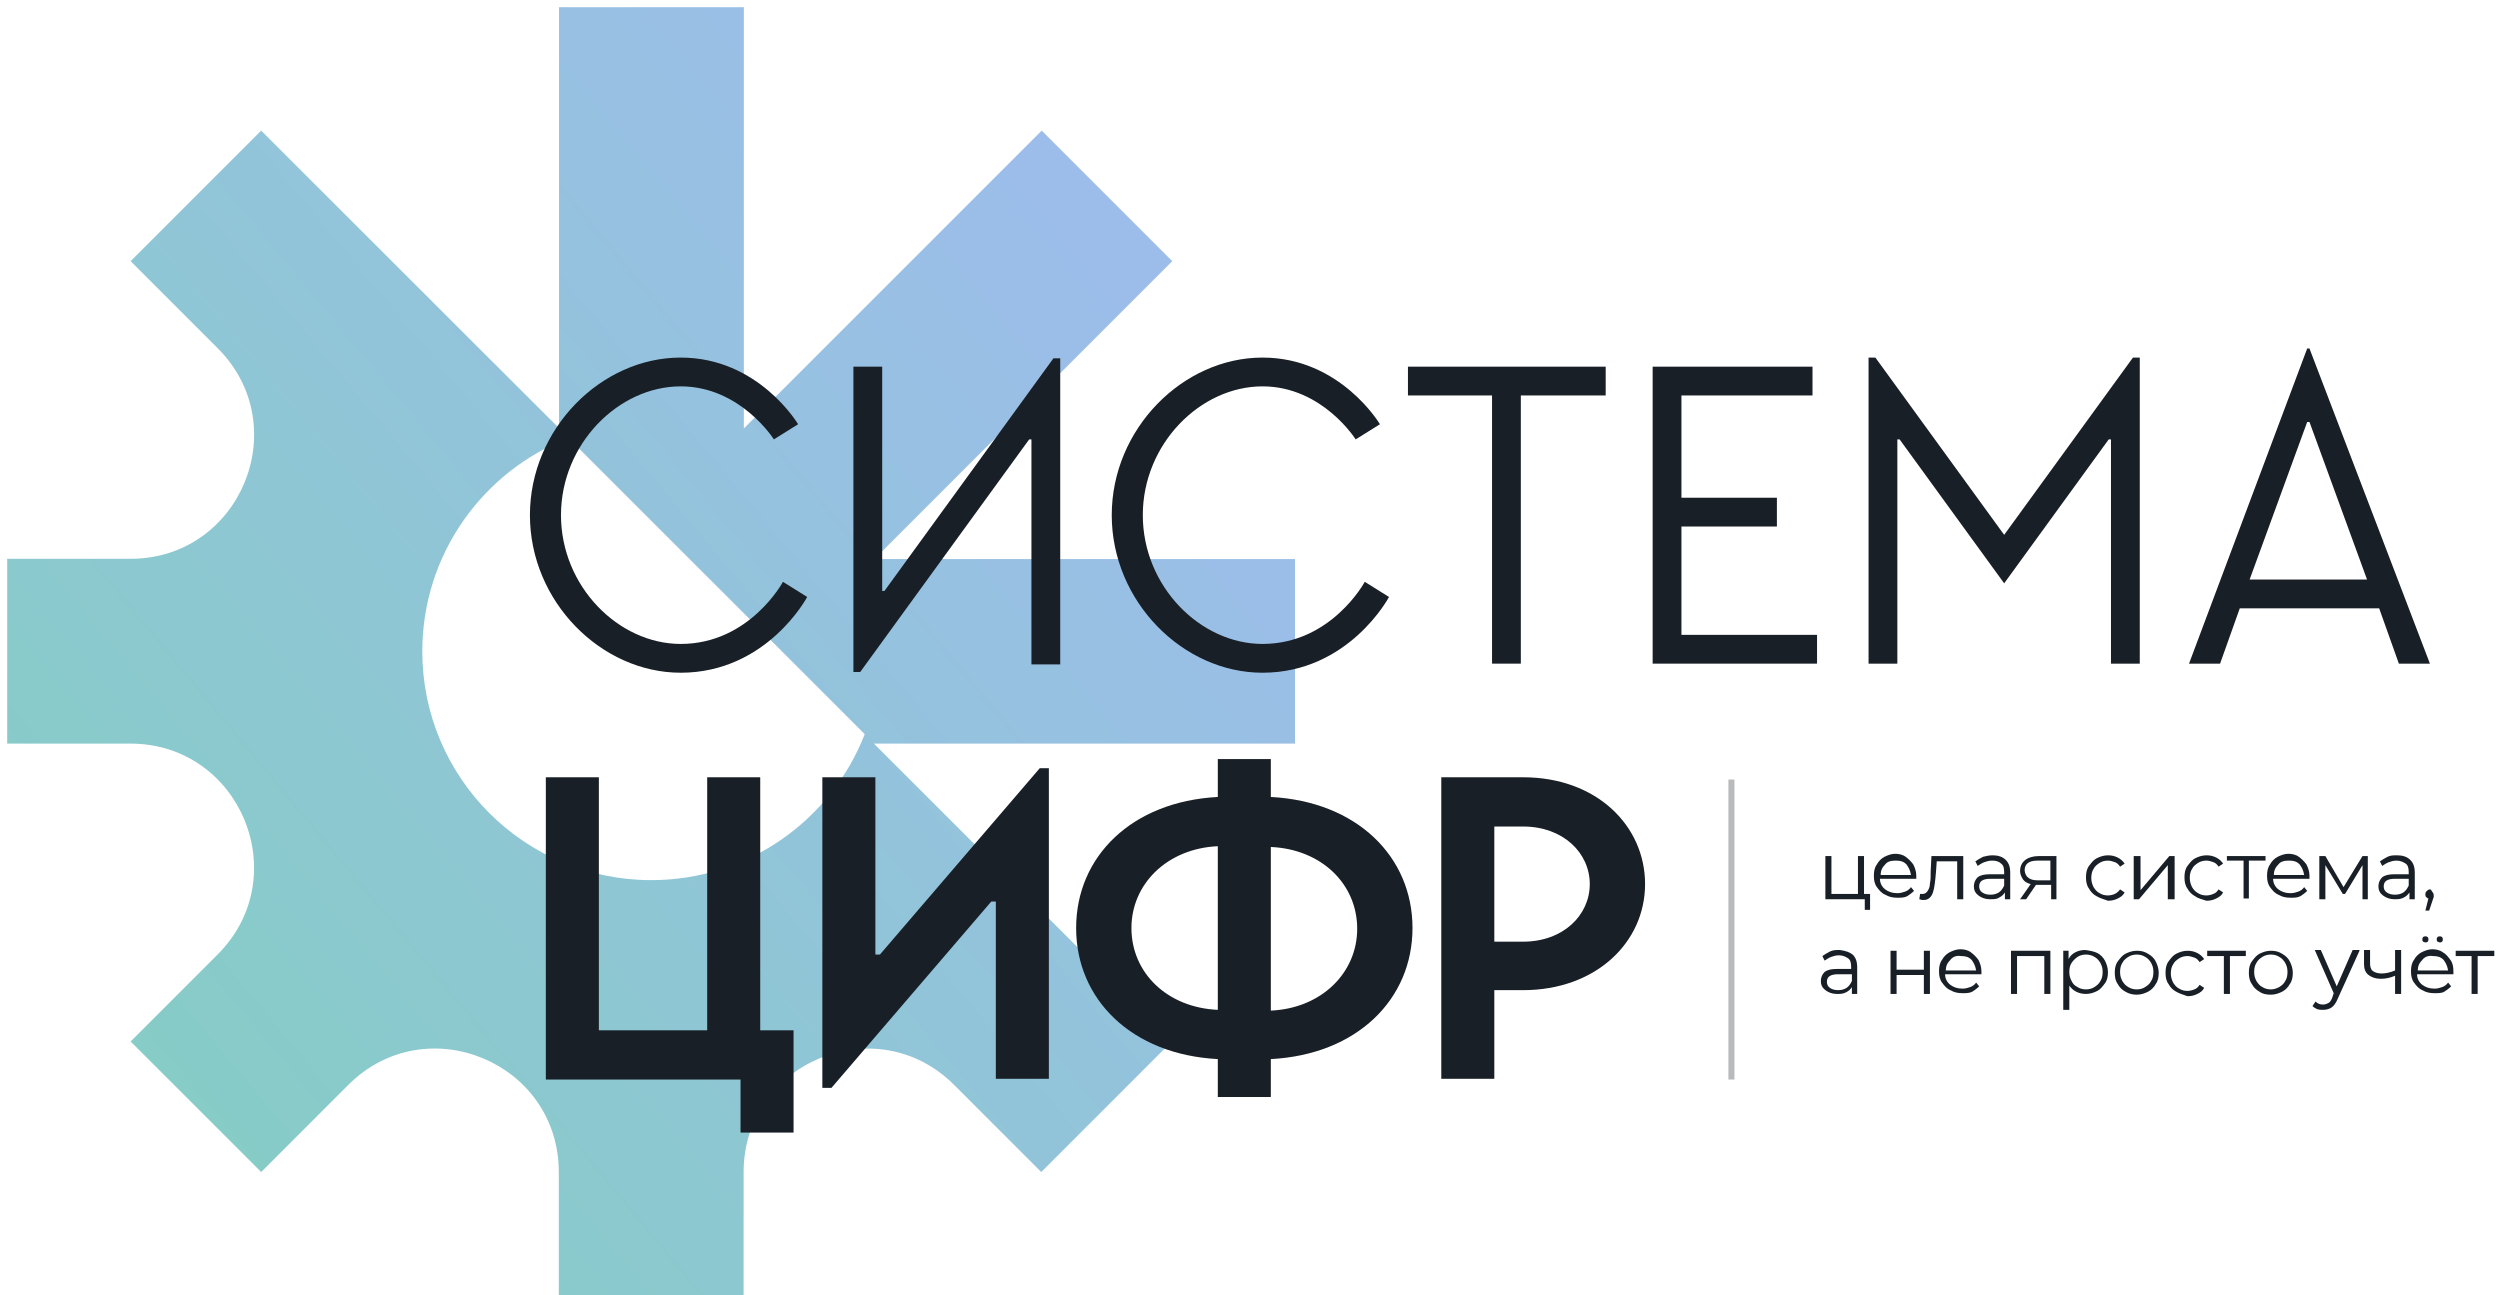 <?xml version="1.0" encoding="UTF-8"?> <svg xmlns="http://www.w3.org/2000/svg" width="330" height="171" viewBox="0 0 330 171" fill="none"> <path d="M171 73.794H115.419L154.738 34.474L137.506 17.242L98.187 56.561V0.95H73.794V56.531L34.475 17.242L17.242 34.474L28.741 45.973C38.995 56.228 31.744 73.763 17.212 73.763H0.95V98.156H17.212C31.714 98.156 38.995 115.692 28.741 125.977L17.242 137.475L34.475 154.708L45.973 143.209C56.228 132.955 73.764 140.206 73.764 154.738V171H98.156V154.738C98.156 140.236 115.692 132.955 125.947 143.209L137.445 154.708L154.678 137.475L115.358 98.156H170.94V73.763L171 73.794ZM114.145 96.912C109.746 108.198 98.793 116.177 85.96 116.177C69.274 116.177 55.742 102.646 55.742 85.99C55.742 73.157 63.752 62.204 75.038 57.805L114.145 96.912Z" fill="url(#paint0_linear_365_238)"></path> <path d="M62.204 44.972L75.068 57.806L114.144 96.912L133.774 116.542" fill="url(#paint1_linear_365_238)"></path> <path d="M72.05 142.4V102.6H79.05V136H93.35V102.6H100.35V136H104.75V149.5H97.75V142.5H72.05V142.4Z" fill="#191F26"></path> <path d="M116.15 126L137.25 101.4H138.45V142.4H131.45V119H130.85L109.75 143.6H108.55V102.6H115.55V126H116.15Z" fill="#191F26"></path> <path d="M167.75 144.8H160.75V139.8C149.35 139.2 142.05 131.9 142.05 122.5C142.05 113.1 149.35 105.8 160.75 105.2V100.2H167.75V105.2C179.15 105.8 186.45 113.1 186.45 122.5C186.45 131.9 179.15 139.2 167.75 139.8V144.8ZM160.75 111.7C154.05 112 149.35 116.7 149.35 122.5C149.35 128.4 154.05 133 160.75 133.3V111.7ZM167.75 133.4C174.45 133.1 179.15 128.4 179.15 122.6C179.15 116.7 174.45 112.1 167.75 111.8V133.4Z" fill="#191F26"></path> <path d="M201.05 130.7H197.25V142.4H190.25V102.6H201.05C210.75 102.6 217.15 109 217.15 116.7C217.15 124.4 210.65 130.7 201.05 130.7ZM201.05 124.3C206.35 124.3 209.85 120.8 209.85 116.7C209.85 112.6 206.35 109.1 201.05 109.1H197.25V124.3H201.05Z" fill="#191F26"></path> <path d="M105.35 56L102.15 58C102.15 58 97.75 51 89.85 51C81.65 51 74.05 58.6 74.05 68C74.05 77.4 81.65 85 89.85 85C98.95 85 103.35 76.8 103.35 76.8L106.55 78.8C106.55 78.8 101.25 88.8 89.85 88.8C79.35 88.8 69.95 79.4 69.95 68C69.95 56.6 79.35 47.2 89.85 47.2C100.15 47.2 105.35 56 105.35 56Z" fill="#191F26"></path> <path d="M112.65 88.8V48.4H116.45V78H116.75L139.05 47.3H139.95V87.7H136.15V58H135.85L113.55 88.7H112.65V88.8Z" fill="#191F26"></path> <path d="M182.15 56L178.95 58C178.95 58 174.55 51 166.65 51C158.45 51 150.85 58.6 150.85 68C150.85 77.4 158.45 85 166.65 85C175.75 85 180.15 76.8 180.15 76.8L183.35 78.8C183.35 78.8 178.05 88.8 166.65 88.8C156.15 88.8 146.75 79.4 146.75 68C146.75 56.6 156.15 47.2 166.65 47.2C176.95 47.2 182.15 56 182.15 56Z" fill="#191F26"></path> <path d="M200.75 52.2V87.6H196.95V52.2H185.85V48.4H211.95V52.2H200.75Z" fill="#191F26"></path> <path d="M218.15 48.4H239.25V52.2H221.95V65.7H234.55V69.5H221.95V83.8H239.85V87.6H218.15V48.4Z" fill="#191F26"></path> <path d="M282.45 47.2V87.6H278.65V58H278.35L264.55 77L250.75 58H250.45V87.6H246.65V47.2H247.55L264.55 70.6L281.55 47.2H282.45Z" fill="#191F26"></path> <path d="M320.75 87.6H316.65L314.05 80.3H295.65L293.05 87.6H288.95L304.55 46H304.85L320.75 87.6ZM296.95 76.5H312.45L304.85 55.7H304.55L296.95 76.5Z" fill="#191F26"></path> <path d="M246.85 118V120.1H246.15V118.7H240.95V113H241.75V118H245.25V113H246.05V118H246.85Z" fill="#191F26"></path> <path d="M252.95 116H248.15C248.15 116.6 248.45 117.1 248.85 117.4C249.25 117.7 249.75 117.9 250.45 117.9C250.85 117.9 251.15 117.8 251.45 117.7C251.75 117.6 252.05 117.4 252.25 117.1L252.65 117.6C252.35 117.9 252.05 118.1 251.75 118.3C251.35 118.5 250.95 118.5 250.45 118.5C249.85 118.5 249.35 118.4 248.85 118.1C248.35 117.9 248.05 117.5 247.75 117.1C247.45 116.7 247.35 116.2 247.35 115.6C247.35 115 247.45 114.5 247.75 114.1C247.95 113.7 248.35 113.3 248.75 113.1C249.15 112.9 249.65 112.7 250.15 112.7C250.65 112.7 251.15 112.8 251.55 113.1C251.95 113.4 252.25 113.7 252.55 114.1C252.75 114.5 252.95 115 252.95 115.6V116ZM248.85 114.1C248.45 114.5 248.25 114.9 248.25 115.5H252.25C252.15 114.9 251.95 114.5 251.65 114.1C251.25 113.7 250.85 113.6 250.25 113.6C249.65 113.6 249.15 113.7 248.85 114.1Z" fill="#191F26"></path> <path d="M259.15 113V118.7H258.35V113.7H255.65L255.55 115.1C255.45 116.3 255.35 117.2 255.15 117.8C254.95 118.4 254.55 118.8 253.95 118.8C253.75 118.8 253.65 118.8 253.35 118.7L253.45 118C253.55 118 253.65 118 253.75 118C254.05 118 254.25 117.9 254.45 117.6C254.65 117.3 254.75 117 254.75 116.6C254.85 116.2 254.85 115.7 254.85 115L254.95 113H259.15Z" fill="#191F26"></path> <path d="M264.75 113.5C265.15 113.9 265.35 114.4 265.35 115.2V118.7H264.65V117.8C264.45 118.1 264.25 118.3 263.85 118.5C263.55 118.7 263.15 118.7 262.65 118.7C262.05 118.7 261.55 118.5 261.15 118.2C260.75 117.9 260.55 117.5 260.55 117C260.55 116.5 260.75 116.1 261.05 115.8C261.45 115.5 261.95 115.4 262.75 115.4H264.55V115.1C264.55 114.6 264.45 114.2 264.15 114C263.85 113.7 263.45 113.6 262.95 113.6C262.55 113.6 262.25 113.7 261.95 113.8C261.65 113.9 261.35 114.1 261.05 114.3L260.75 113.7C261.05 113.5 261.35 113.3 261.75 113.1C262.15 113 262.55 112.9 263.05 112.9C263.75 112.9 264.35 113.1 264.75 113.5ZM263.85 117.8C264.15 117.6 264.35 117.3 264.55 116.9V116H262.75C261.75 116 261.25 116.3 261.25 117C261.25 117.3 261.35 117.6 261.65 117.8C261.95 118 262.25 118.1 262.75 118.1C263.15 118.1 263.55 118 263.85 117.8Z" fill="#191F26"></path> <path d="M271.45 113V118.7H270.75V116.8H268.95H268.75L267.45 118.7H266.65L268.05 116.7C267.65 116.6 267.25 116.4 267.05 116.1C266.85 115.8 266.65 115.4 266.65 115C266.65 114.4 266.85 113.9 267.35 113.5C267.75 113.2 268.35 113 269.15 113H271.45ZM268.95 116.2H270.65V113.6H268.95C267.85 113.6 267.25 114 267.25 114.9C267.35 115.8 267.95 116.2 268.95 116.2Z" fill="#191F26"></path> <path d="M276.75 118.3C276.35 118.1 275.95 117.7 275.75 117.3C275.45 116.9 275.35 116.4 275.35 115.8C275.35 115.2 275.45 114.7 275.75 114.3C276.05 113.9 276.35 113.5 276.75 113.3C277.15 113.1 277.65 112.9 278.25 112.9C278.75 112.9 279.15 113 279.55 113.2C279.95 113.4 280.25 113.7 280.45 114L279.85 114.4C279.65 114.1 279.45 113.9 279.15 113.8C278.85 113.7 278.55 113.6 278.25 113.6C277.85 113.6 277.45 113.7 277.15 113.9C276.85 114.1 276.55 114.3 276.35 114.7C276.15 115 276.05 115.4 276.05 115.9C276.05 116.3 276.15 116.7 276.35 117.1C276.55 117.4 276.75 117.7 277.15 117.9C277.45 118.1 277.85 118.2 278.25 118.2C278.55 118.2 278.95 118.1 279.15 118C279.35 117.9 279.65 117.7 279.85 117.4L280.45 117.8C280.25 118.2 279.95 118.4 279.55 118.6C279.15 118.8 278.75 118.9 278.25 118.9C277.75 118.7 277.25 118.6 276.75 118.3Z" fill="#191F26"></path> <path d="M281.75 113H282.55V117.5L286.35 113H287.05V118.7H286.15V114.2L282.35 118.7H281.65V113H281.75Z" fill="#191F26"></path> <path d="M289.75 118.3C289.35 118.1 288.95 117.7 288.75 117.3C288.45 116.9 288.35 116.4 288.35 115.8C288.35 115.2 288.45 114.7 288.75 114.3C289.05 113.9 289.35 113.5 289.75 113.3C290.15 113.1 290.65 112.9 291.25 112.9C291.75 112.9 292.15 113 292.55 113.2C292.95 113.4 293.25 113.7 293.45 114L292.85 114.4C292.65 114.1 292.45 113.9 292.15 113.8C291.85 113.7 291.55 113.6 291.25 113.6C290.85 113.6 290.45 113.7 290.15 113.9C289.85 114.1 289.55 114.3 289.35 114.7C289.15 115 289.05 115.4 289.05 115.9C289.05 116.3 289.15 116.7 289.35 117.1C289.55 117.4 289.75 117.7 290.15 117.9C290.45 118.1 290.85 118.2 291.25 118.2C291.55 118.2 291.95 118.1 292.15 118C292.45 117.9 292.65 117.7 292.85 117.4L293.45 117.8C293.25 118.2 292.95 118.4 292.55 118.6C292.15 118.8 291.75 118.9 291.25 118.9C290.65 118.7 290.15 118.6 289.75 118.3Z" fill="#191F26"></path> <path d="M299.05 113.6H296.85V118.6H296.15V113.6H293.95V113H299.05V113.6Z" fill="#191F26"></path> <path d="M304.85 116H300.05C300.05 116.6 300.35 117.1 300.75 117.4C301.15 117.7 301.65 117.9 302.35 117.9C302.75 117.9 303.05 117.8 303.35 117.7C303.65 117.6 303.95 117.4 304.15 117.1L304.55 117.6C304.25 117.9 303.95 118.1 303.65 118.3C303.25 118.5 302.85 118.5 302.35 118.5C301.75 118.5 301.25 118.4 300.75 118.1C300.25 117.9 299.95 117.5 299.65 117.1C299.35 116.7 299.25 116.2 299.25 115.6C299.25 115 299.35 114.5 299.65 114.1C299.85 113.7 300.25 113.3 300.65 113.1C301.05 112.9 301.55 112.7 302.05 112.7C302.55 112.7 303.05 112.8 303.45 113.1C303.85 113.4 304.15 113.7 304.45 114.1C304.65 114.5 304.85 115 304.85 115.6V116ZM300.75 114.1C300.35 114.5 300.15 114.9 300.15 115.5H304.15C304.05 114.9 303.85 114.5 303.55 114.1C303.15 113.7 302.75 113.6 302.15 113.6C301.55 113.6 301.05 113.7 300.75 114.1Z" fill="#191F26"></path> <path d="M312.55 113V118.7H311.85V114.2L309.55 118H309.25L306.95 114.2V118.7H306.15V113H306.95L309.35 117.1L311.85 113H312.55Z" fill="#191F26"></path> <path d="M318.15 113.5C318.55 113.9 318.75 114.4 318.75 115.2V118.7H318.05V117.8C317.85 118.1 317.65 118.3 317.25 118.5C316.85 118.7 316.55 118.7 316.05 118.7C315.45 118.7 314.95 118.5 314.55 118.2C314.15 117.9 313.95 117.5 313.95 117C313.95 116.5 314.15 116.1 314.45 115.8C314.85 115.5 315.35 115.4 316.15 115.4H317.95V115.1C317.95 114.6 317.85 114.2 317.55 114C317.25 113.8 316.85 113.6 316.35 113.6C315.95 113.6 315.65 113.7 315.35 113.8C315.05 113.9 314.75 114.1 314.45 114.3L314.15 113.7C314.45 113.5 314.75 113.3 315.15 113.1C315.55 112.9 315.95 112.9 316.45 112.9C317.15 112.9 317.75 113.1 318.15 113.5ZM317.25 117.8C317.55 117.6 317.75 117.3 317.95 116.9V116H316.15C315.15 116 314.65 116.3 314.65 117C314.65 117.3 314.75 117.6 315.05 117.8C315.35 118 315.65 118.1 316.15 118.1C316.55 118.1 316.95 118 317.25 117.8Z" fill="#191F26"></path> <path d="M321.05 117.7C321.15 117.8 321.25 118 321.25 118.1C321.25 118.2 321.25 118.3 321.25 118.4C321.25 118.5 321.15 118.6 321.15 118.7L320.65 120.2H320.15L320.55 118.6C320.45 118.6 320.35 118.5 320.25 118.4C320.15 118.3 320.15 118.2 320.15 118C320.15 117.8 320.25 117.7 320.35 117.6C320.45 117.5 320.55 117.4 320.75 117.4C320.95 117.4 320.95 117.6 321.05 117.7Z" fill="#191F26"></path> <path d="M244.55 126C244.95 126.4 245.15 126.9 245.15 127.7V131.2H244.45V130.3C244.25 130.6 244.05 130.8 243.65 131C243.25 131.2 242.95 131.2 242.45 131.2C241.85 131.2 241.35 131 240.95 130.7C240.55 130.4 240.35 130 240.35 129.5C240.35 129 240.55 128.6 240.85 128.3C241.25 128 241.75 127.9 242.55 127.9H244.35V127.6C244.35 127.1 244.25 126.7 243.95 126.5C243.65 126.3 243.25 126.1 242.75 126.1C242.35 126.1 242.05 126.2 241.75 126.3C241.45 126.4 241.15 126.6 240.85 126.8L240.55 126.2C240.85 126 241.15 125.8 241.55 125.6C241.95 125.4 242.35 125.4 242.85 125.4C243.65 125.5 244.15 125.7 244.55 126ZM243.75 130.4C244.05 130.2 244.25 129.9 244.45 129.5V128.6H242.65C241.65 128.6 241.15 128.9 241.15 129.6C241.15 129.9 241.25 130.2 241.55 130.4C241.85 130.6 242.15 130.7 242.65 130.7C243.05 130.7 243.45 130.6 243.75 130.4Z" fill="#191F26"></path> <path d="M249.55 125.5H250.35V128H253.95V125.5H254.75V131.2H253.95V128.7H250.35V131.2H249.55V125.5Z" fill="#191F26"></path> <path d="M261.55 128.6H256.75C256.75 129.2 257.05 129.7 257.45 130C257.85 130.3 258.35 130.5 259.05 130.5C259.45 130.5 259.75 130.4 260.05 130.3C260.35 130.2 260.65 130 260.85 129.7L261.25 130.2C260.95 130.5 260.65 130.7 260.35 130.9C259.95 131.1 259.55 131.1 259.05 131.1C258.45 131.1 257.95 131 257.45 130.7C256.95 130.5 256.65 130.1 256.35 129.7C256.05 129.3 255.95 128.8 255.95 128.2C255.95 127.6 256.05 127.1 256.35 126.7C256.55 126.3 256.95 125.9 257.35 125.7C257.75 125.5 258.25 125.3 258.75 125.3C259.25 125.3 259.75 125.4 260.15 125.7C260.55 126 260.85 126.3 261.15 126.7C261.35 127.1 261.55 127.6 261.55 128.2V128.6ZM257.45 126.7C257.05 127.1 256.85 127.5 256.85 128.1H260.85C260.75 127.5 260.55 127.1 260.25 126.7C259.85 126.3 259.45 126.2 258.85 126.2C258.25 126.1 257.75 126.3 257.45 126.7Z" fill="#191F26"></path> <path d="M270.65 125.5V131.2H269.85V126.2H266.25V131.2H265.45V125.5H270.65Z" fill="#191F26"></path> <path d="M276.85 125.8C277.25 126 277.65 126.4 277.85 126.8C278.05 127.2 278.25 127.7 278.25 128.3C278.25 128.9 278.15 129.4 277.85 129.8C277.55 130.2 277.25 130.6 276.85 130.8C276.45 131 275.95 131.2 275.35 131.2C274.85 131.2 274.45 131.1 274.05 130.9C273.65 130.7 273.35 130.4 273.15 130.1V133.3H272.35V125.5H273.05V126.6C273.25 126.2 273.55 125.9 273.95 125.7C274.35 125.5 274.75 125.4 275.25 125.4C275.95 125.5 276.45 125.6 276.85 125.8ZM276.45 130.3C276.75 130.1 277.05 129.9 277.25 129.5C277.45 129.2 277.55 128.8 277.55 128.3C277.55 127.8 277.45 127.5 277.25 127.1C277.05 126.8 276.85 126.5 276.45 126.3C276.15 126.1 275.75 126 275.35 126C274.95 126 274.55 126.1 274.25 126.3C273.95 126.5 273.65 126.8 273.45 127.1C273.25 127.4 273.15 127.8 273.15 128.3C273.15 128.8 273.25 129.1 273.45 129.5C273.65 129.9 273.85 130.1 274.25 130.3C274.55 130.5 274.95 130.6 275.35 130.6C275.75 130.6 276.15 130.5 276.45 130.3Z" fill="#191F26"></path> <path d="M280.55 130.9C280.15 130.7 279.75 130.3 279.55 129.9C279.25 129.5 279.15 129 279.15 128.4C279.15 127.8 279.25 127.3 279.55 126.9C279.85 126.5 280.15 126.1 280.55 125.9C280.95 125.7 281.45 125.5 282.05 125.5C282.65 125.5 283.05 125.6 283.55 125.9C284.05 126.2 284.35 126.5 284.55 126.9C284.75 127.3 284.95 127.8 284.95 128.4C284.95 129 284.85 129.5 284.55 129.9C284.35 130.3 283.95 130.7 283.55 130.9C283.15 131.1 282.65 131.3 282.05 131.3C281.55 131.3 281.05 131.2 280.55 130.9ZM283.15 130.3C283.45 130.1 283.75 129.9 283.95 129.5C284.15 129.2 284.25 128.8 284.25 128.3C284.25 127.8 284.15 127.5 283.95 127.1C283.75 126.8 283.55 126.5 283.15 126.3C282.85 126.1 282.45 126 282.05 126C281.65 126 281.25 126.1 280.95 126.3C280.65 126.5 280.35 126.7 280.15 127.1C279.95 127.4 279.85 127.8 279.85 128.3C279.85 128.8 279.95 129.1 280.15 129.5C280.35 129.8 280.55 130.1 280.95 130.3C281.25 130.5 281.65 130.6 282.05 130.6C282.45 130.6 282.85 130.5 283.15 130.3Z" fill="#191F26"></path> <path d="M287.25 130.9C286.85 130.7 286.45 130.3 286.25 129.9C285.95 129.5 285.85 129 285.85 128.4C285.85 127.8 285.95 127.3 286.25 126.9C286.55 126.5 286.85 126.1 287.25 125.9C287.65 125.7 288.15 125.5 288.75 125.5C289.25 125.5 289.65 125.6 290.05 125.8C290.45 126 290.75 126.3 290.95 126.6L290.35 127C290.15 126.7 289.95 126.5 289.65 126.4C289.35 126.3 289.05 126.2 288.75 126.2C288.35 126.2 287.95 126.3 287.65 126.5C287.35 126.7 287.05 126.9 286.85 127.3C286.65 127.6 286.55 128 286.55 128.5C286.55 128.9 286.65 129.3 286.85 129.7C287.05 130 287.25 130.3 287.65 130.5C287.95 130.7 288.35 130.8 288.75 130.8C289.05 130.8 289.45 130.7 289.65 130.6C289.95 130.5 290.15 130.3 290.35 130L290.95 130.4C290.75 130.8 290.45 131 290.05 131.2C289.65 131.4 289.25 131.5 288.75 131.5C288.25 131.3 287.75 131.2 287.25 130.9Z" fill="#191F26"></path> <path d="M296.55 126.2H294.35V131.2H293.55V126.2H291.35V125.5H296.45V126.2H296.55Z" fill="#191F26"></path> <path d="M298.25 130.9C297.85 130.7 297.45 130.3 297.25 129.9C296.95 129.5 296.85 129 296.85 128.4C296.85 127.8 296.95 127.3 297.25 126.9C297.55 126.5 297.85 126.1 298.25 125.9C298.65 125.7 299.15 125.5 299.75 125.5C300.35 125.5 300.75 125.6 301.25 125.9C301.75 126.2 302.05 126.5 302.25 126.9C302.45 127.3 302.65 127.8 302.65 128.4C302.65 129 302.55 129.5 302.25 129.9C302.05 130.3 301.65 130.7 301.25 130.9C300.85 131.1 300.35 131.3 299.75 131.3C299.15 131.3 298.65 131.2 298.25 130.9ZM300.85 130.3C301.15 130.1 301.45 129.9 301.65 129.5C301.85 129.2 301.95 128.8 301.95 128.3C301.95 127.8 301.85 127.5 301.65 127.1C301.45 126.8 301.25 126.5 300.85 126.3C300.55 126.1 300.15 126 299.75 126C299.35 126 298.95 126.1 298.65 126.3C298.35 126.5 298.05 126.7 297.85 127.1C297.65 127.4 297.55 127.8 297.55 128.3C297.55 128.8 297.65 129.1 297.85 129.5C298.05 129.8 298.25 130.1 298.65 130.3C298.95 130.5 299.35 130.6 299.75 130.6C300.15 130.6 300.45 130.5 300.85 130.3Z" fill="#191F26"></path> <path d="M311.45 125.5L308.55 131.9C308.35 132.4 308.05 132.8 307.75 133C307.45 133.2 307.05 133.3 306.65 133.3C306.35 133.3 306.15 133.3 305.85 133.2C305.65 133.1 305.45 133 305.25 132.8L305.65 132.2C305.95 132.5 306.25 132.6 306.65 132.6C306.95 132.6 307.15 132.5 307.35 132.4C307.55 132.3 307.75 132 307.85 131.7L308.05 131.1L305.55 125.4H306.35L308.45 130.2L310.55 125.4H311.45V125.5Z" fill="#191F26"></path> <path d="M316.95 125.5V131.2H316.15V128.8C315.45 129.1 314.85 129.2 314.25 129.2C313.55 129.2 313.05 129 312.65 128.7C312.25 128.4 312.05 127.9 312.05 127.3V125.4H312.85V127.2C312.85 127.6 312.95 128 313.25 128.2C313.55 128.4 313.95 128.5 314.35 128.5C314.85 128.5 315.45 128.4 316.15 128.1V125.4H316.95V125.5Z" fill="#191F26"></path> <path d="M323.85 128.6H319.05C319.05 129.2 319.35 129.7 319.75 130C320.15 130.3 320.65 130.5 321.35 130.5C321.75 130.5 322.05 130.4 322.35 130.3C322.65 130.2 322.95 130 323.15 129.7L323.55 130.2C323.25 130.5 322.95 130.7 322.65 130.9C322.35 131.1 321.85 131.1 321.35 131.1C320.75 131.1 320.25 131 319.75 130.7C319.25 130.5 318.95 130.1 318.65 129.7C318.35 129.3 318.25 128.8 318.25 128.2C318.25 127.6 318.35 127.1 318.65 126.7C318.85 126.3 319.25 125.9 319.65 125.7C320.05 125.5 320.55 125.3 321.05 125.3C321.55 125.3 322.05 125.4 322.45 125.7C322.85 125.9 323.15 126.3 323.45 126.7C323.75 127.1 323.85 127.6 323.85 128.2V128.6ZM319.75 126.7C319.35 127.1 319.15 127.5 319.15 128.1H323.15C323.05 127.5 322.85 127.1 322.55 126.7C322.15 126.3 321.75 126.2 321.15 126.2C320.55 126.1 320.05 126.3 319.75 126.7ZM319.85 124.3C319.75 124.2 319.75 124.1 319.75 124C319.75 123.9 319.75 123.8 319.85 123.7C319.95 123.6 320.05 123.6 320.15 123.6C320.25 123.6 320.35 123.6 320.45 123.7C320.55 123.8 320.55 123.9 320.55 124C320.55 124.1 320.55 124.2 320.45 124.3C320.35 124.4 320.25 124.4 320.15 124.4C320.05 124.4 319.85 124.3 319.85 124.3ZM321.75 124.3C321.65 124.2 321.65 124.1 321.65 124C321.65 123.9 321.65 123.8 321.75 123.7C321.85 123.6 321.95 123.6 322.05 123.6C322.15 123.6 322.25 123.6 322.35 123.7C322.45 123.8 322.45 123.9 322.45 124C322.45 124.1 322.45 124.2 322.35 124.3C322.25 124.4 322.15 124.4 322.05 124.4C321.95 124.4 321.85 124.3 321.75 124.3Z" fill="#191F26"></path> <path d="M329.25 126.2H327.05V131.2H326.25V126.2H324.15V125.5H329.25V126.2Z" fill="#191F26"></path> <g opacity="0.31"> <path d="M228.95 102.9H228.15V142.5H228.95V102.9Z" fill="#191F26"></path> </g> <defs> <linearGradient id="paint0_linear_365_238" x1="22" y1="148" x2="152" y2="40" gradientUnits="userSpaceOnUse"> <stop stop-color="#86CCC6"></stop> <stop offset="1" stop-color="#9CBDEA"></stop> </linearGradient> <linearGradient id="paint1_linear_365_238" x1="71.063" y1="106.862" x2="125.777" y2="61.407" gradientUnits="userSpaceOnUse"> <stop stop-color="#86CCC6"></stop> <stop offset="1" stop-color="#9CBDEA"></stop> </linearGradient> </defs> </svg> 